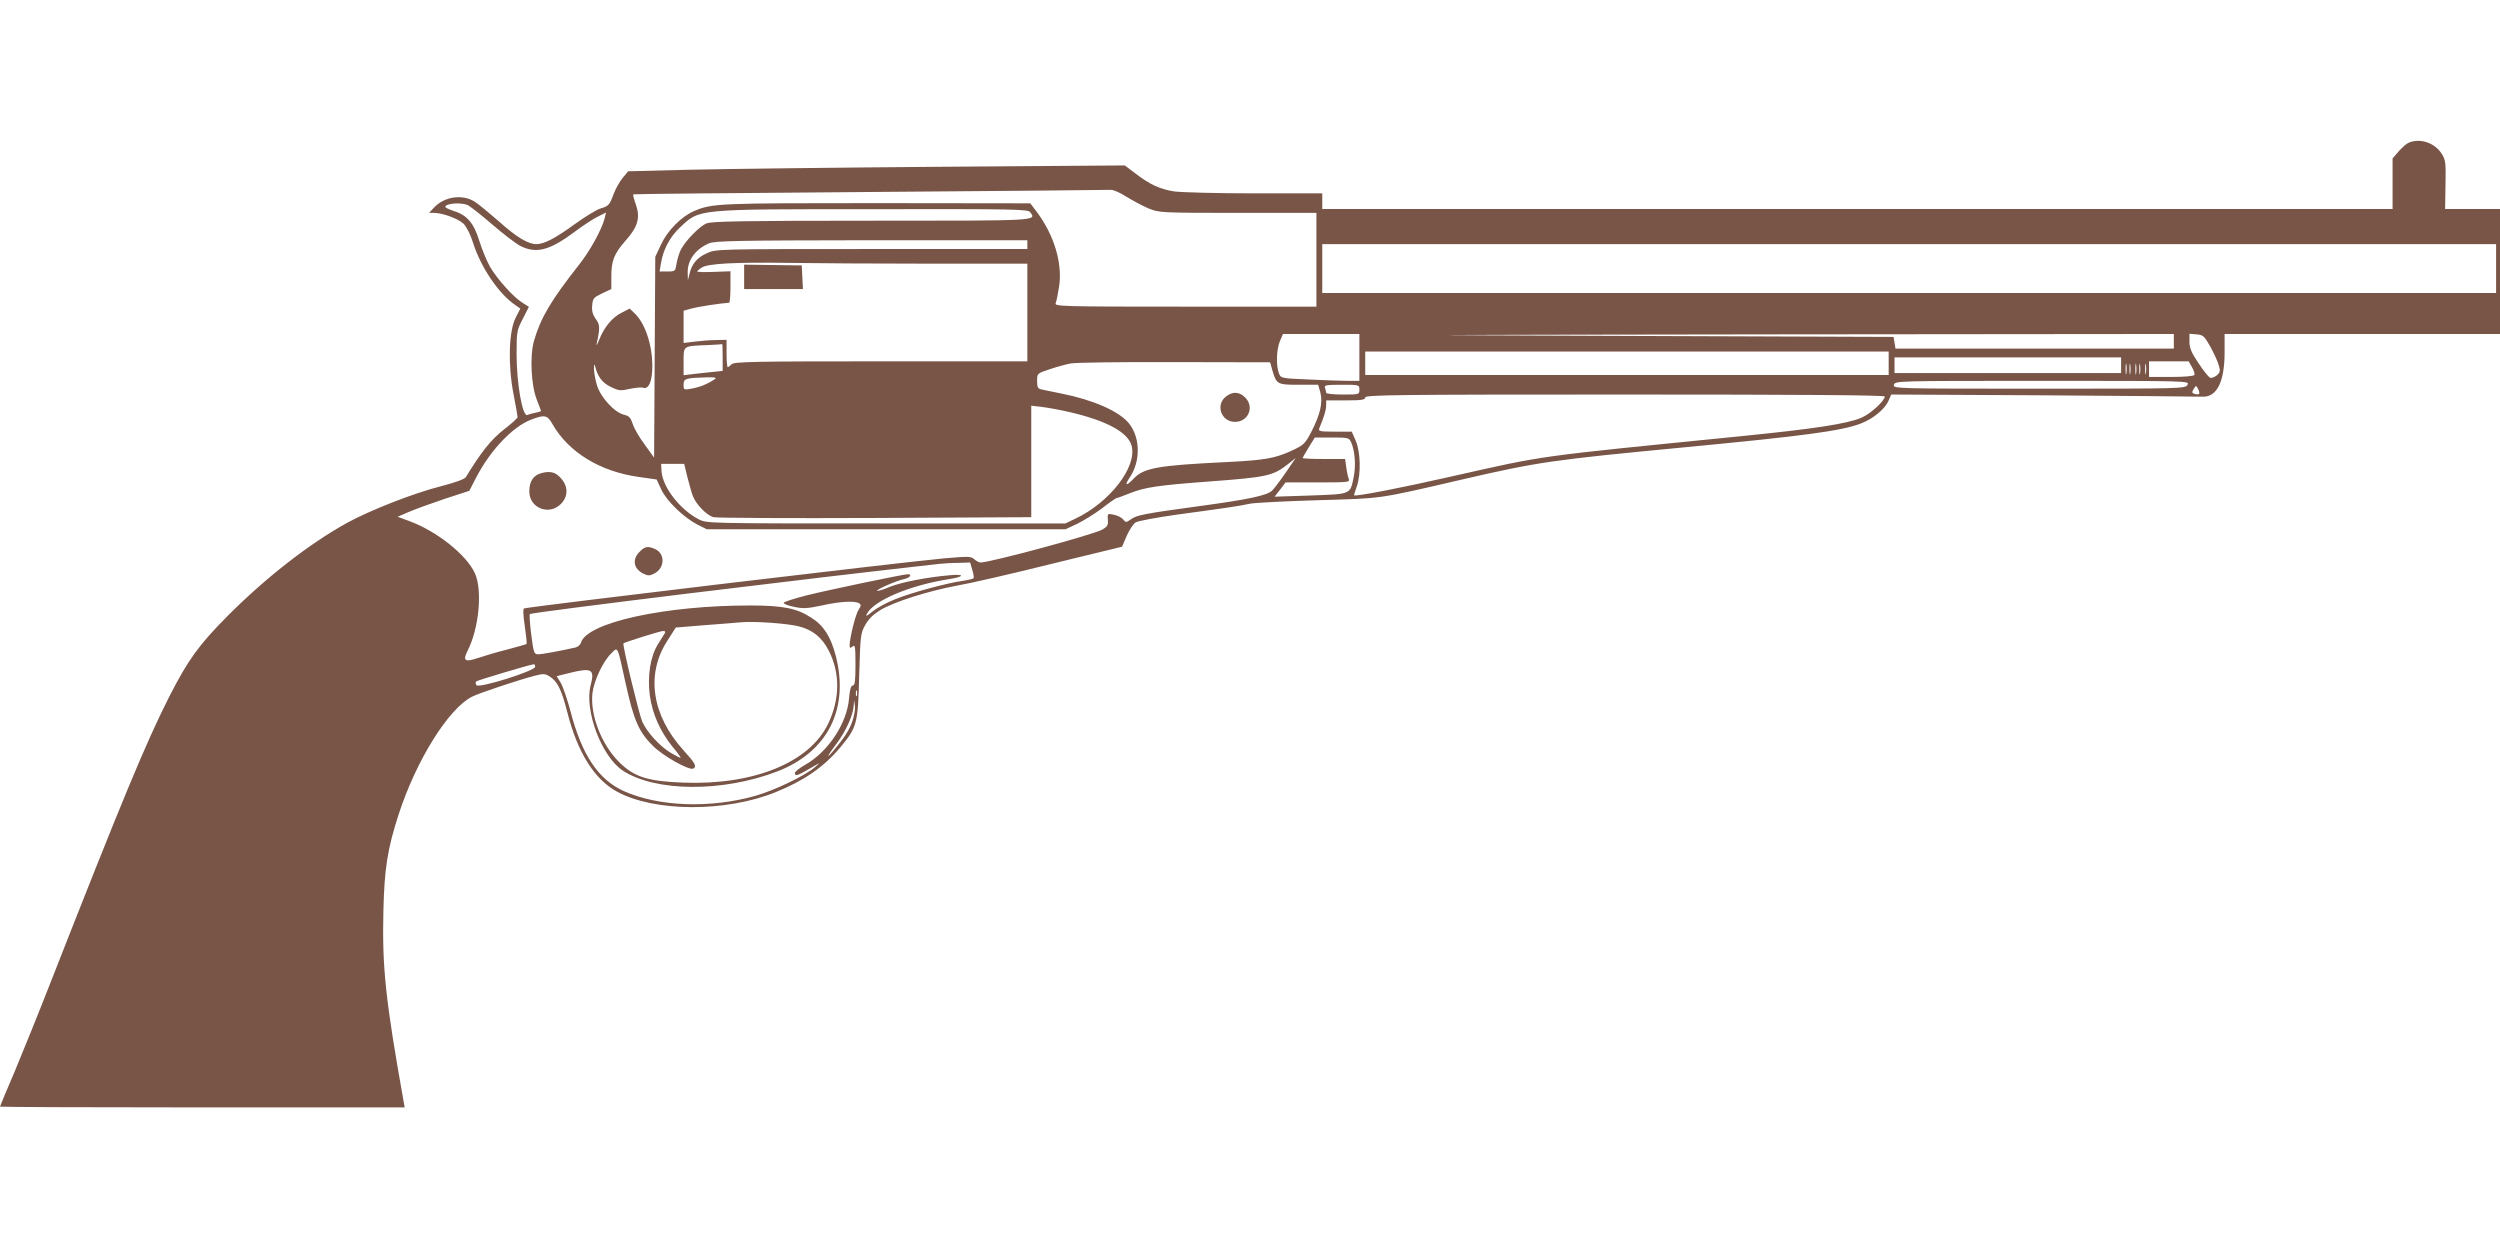 <?xml version="1.0" standalone="no"?>
<!DOCTYPE svg PUBLIC "-//W3C//DTD SVG 20010904//EN"
 "http://www.w3.org/TR/2001/REC-SVG-20010904/DTD/svg10.dtd">
<svg version="1.0" xmlns="http://www.w3.org/2000/svg"
 width="1280pt" height="640pt" viewBox="0 0 1280 640"
 preserveAspectRatio="xMidYMid meet">
<g transform="translate(0,640) scale(0.1,-0.1)"
fill="#795548" stroke="none">
<path d="M12334 5670 c-11 -4 -34 -24 -52 -44 l-32 -37 0 -129 0 -130 -2740 0
-2740 0 0 40 0 40 -347 0 c-192 0 -377 5 -412 10 -74 12 -125 36 -199 93 l-53
40 -957 -7 c-526 -4 -1098 -11 -1271 -15 l-315 -8 -28 -34 c-15 -18 -35 -54
-45 -79 -22 -60 -26 -65 -70 -78 -21 -7 -78 -42 -128 -78 -102 -74 -157 -103
-198 -104 -43 0 -102 35 -192 116 -46 40 -100 85 -121 99 -63 43 -159 30 -213
-29 l-24 -26 24 0 c46 0 126 -30 153 -56 14 -15 35 -55 46 -91 40 -130 134
-269 220 -326 l24 -17 -24 -47 c-35 -70 -40 -239 -11 -390 12 -60 21 -114 21
-119 0 -5 -32 -34 -71 -64 -64 -50 -116 -115 -194 -243 -6 -10 -55 -28 -129
-47 -139 -35 -362 -123 -479 -187 -195 -108 -416 -280 -613 -478 -147 -148
-202 -225 -297 -411 -121 -239 -240 -526 -612 -1474 -59 -151 -141 -353 -181
-449 -41 -95 -74 -175 -74 -177 0 -2 466 -4 1036 -4 l1036 0 -5 28 c-93 521
-111 689 -104 977 5 219 21 319 78 495 90 277 255 542 376 603 34 18 249 89
320 107 46 12 54 11 78 -4 40 -26 60 -67 90 -184 52 -205 139 -343 254 -405
191 -105 558 -106 812 -3 146 59 247 129 331 229 86 104 91 120 97 367 6 206
7 217 31 260 17 31 42 55 78 77 71 42 244 97 389 124 65 11 282 61 483 111
l365 89 24 56 c13 30 34 61 45 68 12 8 107 25 211 40 251 34 321 44 375 56 25
5 182 13 350 18 334 10 296 4 732 105 397 92 465 101 1145 166 608 58 798 83
899 121 64 24 126 75 144 119 l13 30 776 -4 c427 -3 793 -6 813 -7 77 -6 118
73 118 228 l0 93 705 0 705 0 0 320 0 320 -141 0 -140 0 2 123 c2 112 1 127
-19 159 -35 56 -109 82 -168 58z m-6567 -277 c32 -20 83 -47 113 -60 54 -22
62 -23 458 -23 l402 0 0 -240 0 -240 -671 0 c-635 0 -671 1 -664 18 4 9 12 49
18 87 17 119 -26 262 -116 382 l-32 42 -787 1 c-811 0 -843 -1 -935 -41 -65
-28 -136 -100 -169 -172 l-29 -62 -3 -514 -3 -514 -49 68 c-28 37 -55 85 -61
106 -10 30 -18 39 -42 45 -49 10 -123 90 -141 153 -9 30 -15 68 -15 85 1 21 3
25 6 11 13 -54 37 -85 80 -106 41 -20 50 -21 97 -10 29 6 60 9 68 6 29 -11 48
33 48 110 0 111 -38 222 -92 272 l-24 23 -41 -21 c-48 -24 -88 -71 -115 -138
-10 -25 -16 -35 -13 -21 18 83 17 98 -5 127 -15 22 -21 41 -18 69 3 36 7 41
51 62 l47 22 0 66 c0 80 15 116 73 182 63 70 76 118 53 184 -10 27 -16 51 -14
53 2 2 548 7 1213 12 666 5 1220 10 1232 11 13 1 49 -15 80 -35z m-3375 -42
c13 -5 70 -50 128 -100 58 -50 123 -100 146 -111 80 -40 149 -22 276 73 40 30
93 65 117 77 l44 22 -7 -29 c-13 -54 -75 -168 -131 -238 -143 -182 -196 -270
-231 -390 -22 -79 -15 -228 15 -303 11 -29 21 -54 21 -56 0 -2 -12 -6 -27 -9
-16 -3 -35 -8 -43 -12 -25 -9 -55 161 -55 311 0 116 1 123 32 182 l31 61 -33
21 c-46 28 -130 122 -166 184 -16 28 -41 88 -55 133 -28 92 -64 133 -134 154
-22 7 -40 16 -40 20 0 17 76 24 112 10z m2883 -38 c32 -44 46 -43 -811 -43
-662 0 -821 -3 -847 -14 -36 -15 -107 -88 -131 -134 -8 -16 -18 -48 -22 -71
-6 -40 -7 -41 -47 -41 l-40 0 7 41 c11 71 46 136 97 184 103 96 73 94 988 94
737 1 795 0 806 -16z m-15 -165 l0 -23 -797 0 c-796 0 -798 0 -845 -22 -50
-23 -76 -54 -88 -106 l-8 -32 -1 38 c-2 64 39 121 109 151 30 13 143 15 833
16 l797 0 0 -22z m7520 -123 l0 -125 -3005 0 -3005 0 0 125 0 125 3005 0 3005
0 0 -125z m-8018 25 l498 0 0 -250 0 -250 -749 0 c-653 0 -752 -2 -765 -15 -8
-8 -17 -15 -20 -15 -3 0 -6 32 -6 70 l0 70 -52 -1 c-29 0 -79 -4 -110 -8 l-58
-7 0 83 0 82 43 12 c33 9 145 26 190 29 4 0 7 36 7 81 l0 80 -85 -3 c-47 -2
-85 -1 -85 2 0 3 10 12 23 20 31 21 176 28 446 24 123 -2 449 -4 723 -4z
m2198 -480 l0 -120 -57 0 c-32 0 -123 3 -201 7 -143 6 -144 6 -154 32 -15 39
-13 121 5 164 l16 37 195 0 196 0 0 -120z m4170 83 l0 -38 -712 0 -713 0 -5
30 -5 30 -1355 5 c-1332 5 -1319 5 718 8 l2072 2 0 -37z m187 -28 c18 -33 38
-76 43 -95 9 -30 7 -37 -10 -52 -12 -9 -27 -15 -34 -12 -8 3 -35 37 -60 75
-36 53 -46 78 -46 109 l0 41 37 -3 c33 -3 39 -8 70 -63z m-7617 -54 l0 -70
-57 -6 c-32 -3 -77 -8 -100 -11 l-43 -5 0 70 c0 82 -4 79 120 84 41 2 76 4 78
5 1 1 2 -29 2 -67z m5970 -31 l0 -60 -1340 0 -1340 0 0 60 0 60 1340 0 1340 0
0 -60z m1190 -10 l0 -40 -580 0 -580 0 0 40 0 40 580 0 580 0 0 -40z m-4345
-28 c21 -70 25 -72 136 -72 l98 0 11 -39 c14 -52 -1 -115 -46 -202 -33 -63
-39 -68 -104 -98 -80 -37 -137 -47 -315 -56 -373 -18 -440 -30 -494 -89 -35
-37 -45 -32 -17 9 57 84 55 206 -5 279 -51 61 -180 118 -344 151 -44 9 -90 18
-102 21 -19 4 -23 11 -23 43 0 39 0 39 63 60 35 12 83 25 108 30 24 5 264 8
533 7 l489 -1 12 -43z m4372 -14 c-2 -13 -4 -3 -4 22 0 25 2 35 4 23 2 -13 2
-33 0 -45z m20 0 c-2 -13 -4 -3 -4 22 0 25 2 35 4 23 2 -13 2 -33 0 -45z m30
0 c-2 -13 -4 -3 -4 22 0 25 2 35 4 23 2 -13 2 -33 0 -45z m20 0 c-2 -13 -4 -3
-4 22 0 25 2 35 4 23 2 -13 2 -33 0 -45z m30 0 c-2 -13 -4 -3 -4 22 0 25 2 35
4 23 2 -13 2 -33 0 -45z m236 32 c10 -17 15 -35 12 -40 -4 -6 -55 -10 -119
-10 l-113 0 0 40 0 40 101 0 102 0 17 -30z m-7563 -61 c-37 -25 -74 -40 -115
-48 -45 -8 -45 -8 -45 20 0 31 11 34 120 37 40 1 51 -1 40 -9z m7540 -29 c-11
-20 -21 -20 -759 -20 -744 0 -749 0 -744 20 5 20 14 20 760 20 751 0 754 0
743 -20z m-4240 -25 c0 -25 -1 -25 -85 -25 -47 0 -85 4 -85 9 0 5 -3 16 -6 25
-5 14 6 16 85 16 90 0 91 0 91 -25z m4298 -23 c-5 -2 -15 -1 -24 2 -12 4 -12
9 -2 25 12 19 12 19 23 -2 6 -12 7 -24 3 -25z m-1608 -12 c0 -22 -73 -89 -120
-109 -73 -31 -241 -57 -633 -96 -1050 -105 -975 -94 -1472 -206 -265 -60 -485
-102 -492 -95 -1 1 5 22 14 46 22 64 19 177 -6 234 l-20 46 -87 0 c-78 0 -85
2 -79 18 23 54 34 90 35 115 l0 27 100 0 c82 0 100 3 100 15 0 13 154 15 1330
15 877 0 1330 -3 1330 -10z m-4169 -81 c188 -44 296 -104 313 -172 28 -109
-113 -290 -289 -373 l-50 -24 -918 0 c-912 0 -918 0 -959 21 -96 49 -186 165
-191 247 l-2 37 59 0 59 0 17 -70 c10 -38 22 -82 28 -96 17 -43 71 -98 105
-107 18 -4 391 -6 830 -4 l797 4 0 285 0 286 58 -7 c32 -4 96 -16 143 -27z
m-2652 -61 c82 -144 245 -243 442 -270 l91 -13 24 -52 c29 -60 114 -142 185
-179 l48 -24 918 0 918 0 60 28 c33 16 91 52 128 80 37 29 71 52 74 52 4 0 34
11 69 25 76 30 139 40 409 60 292 22 322 28 400 89 l39 31 -52 -76 c-29 -42
-61 -84 -70 -92 -27 -24 -120 -44 -362 -77 -293 -40 -330 -47 -360 -69 -24
-17 -26 -17 -40 0 -8 10 -30 20 -48 24 -32 6 -32 6 -30 -26 3 -27 -2 -35 -27
-50 -42 -25 -574 -169 -625 -169 -7 0 -22 8 -32 17 -17 15 -30 15 -156 4 -221
-20 -2114 -246 -2148 -256 -7 -2 -6 -30 3 -91 7 -48 11 -89 9 -91 -2 -2 -45
-14 -97 -28 -52 -13 -120 -33 -152 -44 -67 -23 -79 -14 -53 37 58 113 77 308
38 396 -43 95 -195 216 -336 268 l-60 22 55 24 c30 13 112 43 183 67 l129 42
37 72 c73 138 184 255 278 292 71 27 84 25 111 -23z m4089 -93 c19 -42 25
-119 13 -177 -19 -91 -11 -87 -220 -95 l-185 -6 28 36 28 37 165 0 c152 0 165
1 159 17 -4 9 -10 36 -13 60 l-6 43 -108 0 c-60 0 -109 2 -109 5 0 3 14 27 31
55 l31 50 87 0 c84 0 88 -1 99 -25z m-1940 -652 c6 -20 9 -39 7 -43 -3 -4 -28
-10 -56 -14 -80 -11 -266 -61 -348 -95 -41 -16 -92 -44 -114 -62 -30 -25 -37
-27 -28 -11 36 68 221 146 421 177 78 12 82 27 5 20 -117 -10 -247 -35 -310
-60 -32 -14 -61 -22 -64 -20 -6 6 96 51 137 60 31 6 45 25 20 25 -22 0 -400
-79 -517 -108 -63 -16 -116 -33 -118 -38 -2 -6 22 -15 52 -21 47 -10 68 -9
143 7 93 21 168 25 191 11 11 -7 10 -13 -3 -33 -16 -24 -45 -142 -46 -182 0
-15 3 -16 15 -6 13 11 15 0 15 -94 0 -83 -3 -106 -14 -106 -9 0 -15 -20 -19
-66 -10 -127 -107 -274 -225 -340 -28 -16 -52 -35 -52 -41 0 -19 11 -16 76 22
58 34 58 34 24 5 -51 -43 -201 -115 -300 -144 -232 -66 -497 -57 -677 24 -130
59 -214 185 -272 408 -16 61 -39 127 -50 146 l-21 34 64 16 c117 29 132 20
110 -63 -33 -128 56 -364 164 -436 167 -110 512 -112 791 -5 259 100 370 320
300 593 -26 98 -61 154 -126 195 -74 48 -146 62 -313 62 -436 0 -832 -87 -865
-189 -3 -12 -16 -23 -28 -26 -74 -17 -172 -35 -191 -35 -21 0 -24 6 -36 100
-7 56 -10 103 -7 106 9 9 1445 185 2097 257 19 2 62 5 96 5 l61 2 11 -37z
m-888 -290 c71 -18 118 -56 153 -124 59 -115 58 -247 -3 -375 -96 -199 -382
-315 -743 -301 -182 7 -250 29 -327 105 -91 91 -148 239 -137 351 7 64 54 164
96 205 36 35 30 48 75 -156 41 -186 67 -245 137 -315 52 -53 189 -130 209
-118 18 11 11 26 -50 93 -163 180 -194 389 -84 560 l44 69 147 12 c82 6 166
13 188 15 69 6 237 -6 295 -21z m-686 -35 c-5 -7 -20 -32 -35 -56 -39 -62 -55
-162 -42 -262 13 -95 52 -183 116 -263 26 -31 45 -57 41 -57 -3 0 -25 11 -49
25 -57 34 -122 105 -147 161 -17 40 -102 393 -96 400 7 6 185 62 201 63 12 1
16 -3 11 -11z m-664 -172 c0 -21 -290 -112 -301 -94 -4 7 -5 16 -1 19 6 6 275
86 295 88 4 1 7 -5 7 -13z m1647 -148 c-3 -7 -5 -2 -5 12 0 14 2 19 5 13 2 -7
2 -19 0 -25z m-22 -128 c-15 -46 -42 -88 -99 -155 -41 -48 -30 -25 19 40 46
62 84 145 86 193 l2 27 4 -28 c3 -15 -3 -50 -12 -77z"/>
<path d="M3810 4983 l0 -63 150 0 151 0 -3 61 -3 60 -148 2 -147 2 0 -62z"/>
<path d="M6276 4369 c-54 -43 -23 -129 47 -129 69 0 101 77 52 125 -30 30 -64
32 -99 4z"/>
<path d="M2773 3978 c-42 -11 -63 -42 -63 -94 0 -85 100 -125 161 -65 38 38
39 87 4 129 -28 34 -56 42 -102 30z"/>
<path d="M3275 3575 c-39 -38 -32 -86 17 -111 24 -12 33 -13 55 -2 57 27 61
102 7 127 -37 16 -52 14 -79 -14z"/>
</g>
</svg>
